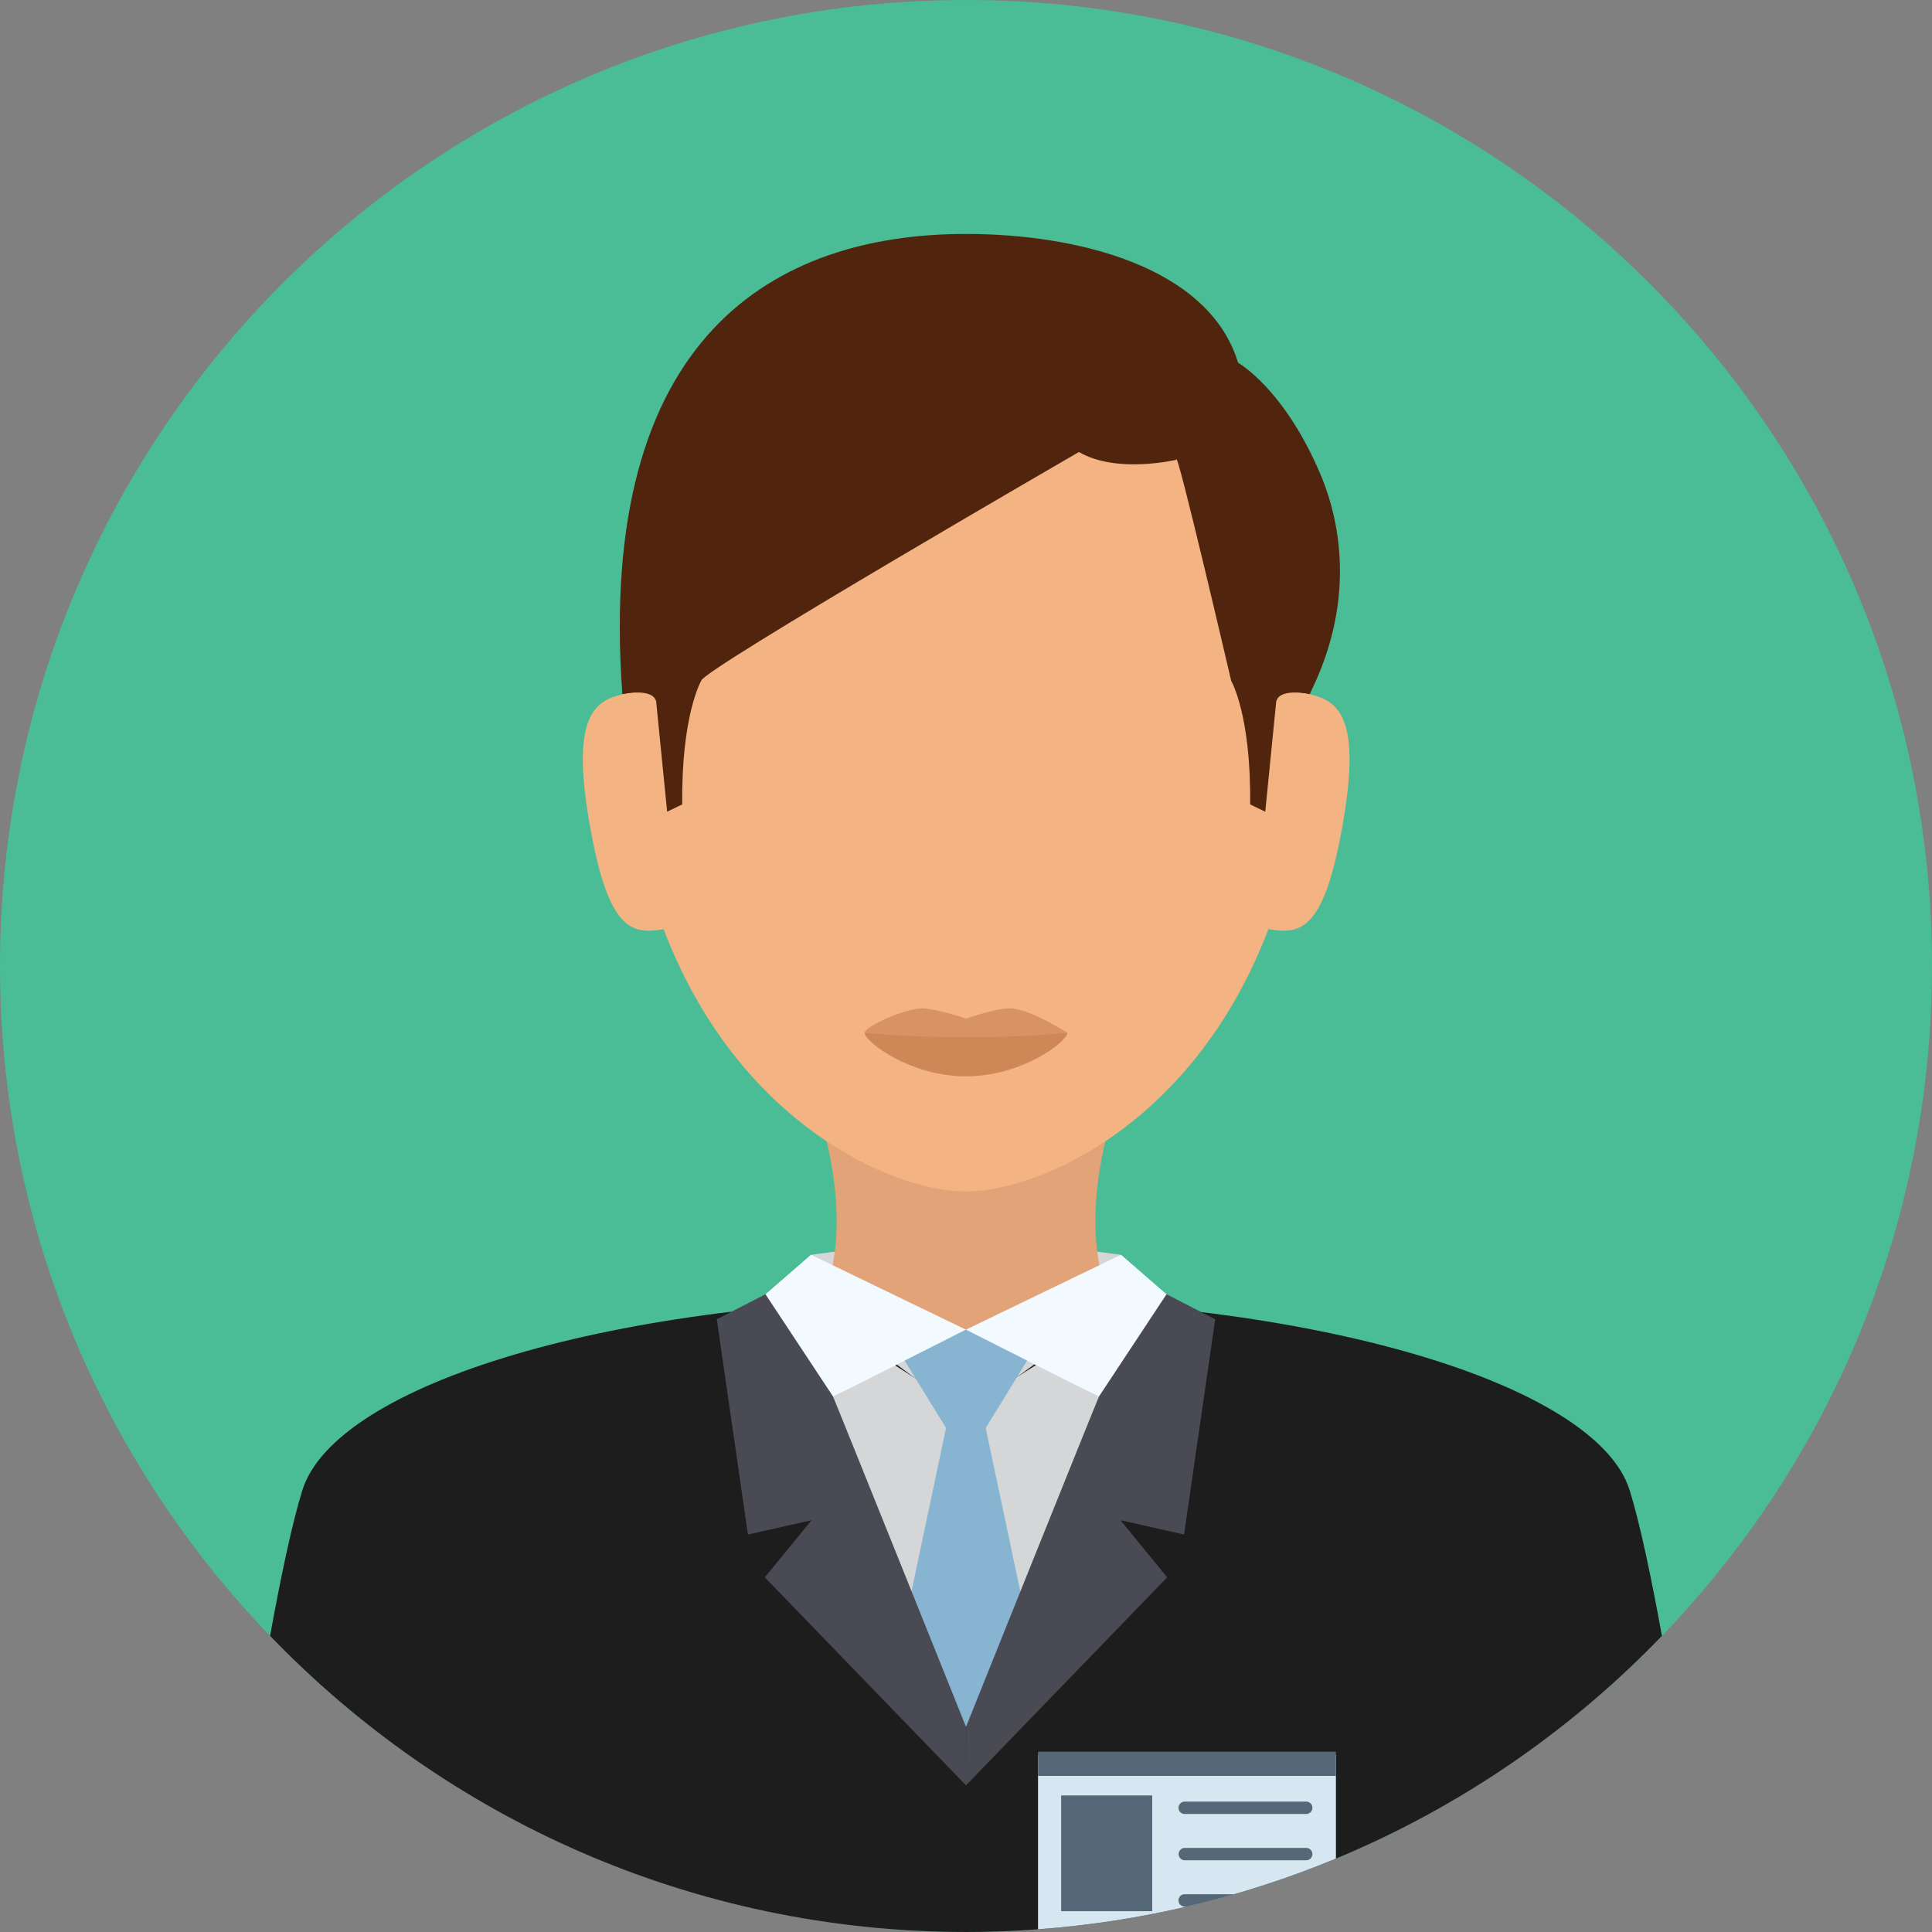 <svg xmlns="http://www.w3.org/2000/svg" viewBox="0 0 496.158 496.158"><rect x="0" y="0" width="496.158" height="496.158" fill="#808080" stroke="none"/><path d="M496.158 248.085C496.158 111.063 385.088.003 248.082.003 111.07.003 0 111.063 0 248.085c0 137.001 111.07 248.07 248.082 248.07 137.006 0 248.076-111.069 248.076-248.07z" fill="#4abc96"/><path d="M248.082 496.155c70.204 0 133.589-29.171 178.719-76.042-2.755-15.131-5.644-28.901-8.284-37.38-8.494-27.279-81.197-49.333-170.825-49.333S86.133 355.454 77.64 382.733c-2.64 8.479-5.529 22.247-8.283 37.377 45.129 46.873 108.517 76.045 178.725 76.045z" fill="#1d1d1e"/><path d="M343.079 450.709h-76.5v44.752c26.923-1.985 52.65-8.261 76.5-18.159v-26.593z" fill="#d6e7f2"/><path d="M266.579 449.849h76.5v6.223h-76.5zm68.836 15.996h-31.182a1.585 1.585 0 110-3.171h31.182a1.586 1.586 0 110 3.171zm0 11.891h-31.182a1.586 1.586 0 010-3.171h31.182a1.586 1.586 0 110 3.171zm-31.182 8.72a1.585 1.585 0 000 3.171h.554a245.24 245.24 0 0012.175-3.171h-12.729zm-31.714-25.367h23.387v29.728h-23.387z" fill="#556877"/><g fill="#d4d6d8"><path d="M248.163 443.412c19.558 0 41.748-108 41.748-108l-42.154 26.74-41.512-26.74s22.359 108 41.918 108z"/><path d="M210.167 335.412l37.62 28.073 38.204-28.073 1.861-13.166-40.023-5.25-39.523 5.25z"/></g><path d="M286.969 282.118h-77.78c12.136 36.588.978 53.294.978 53.294l26.912 6.063h22l26.912-6.062c0-.001-11.158-16.707.978-53.295z" fill="#e2a379"/><g fill="#f3faff"><path d="M282.079 358.746l5.773-36.5 17.893 15.546zm-68 0l-5.773-36.5-17.894 15.546z"/><path d="M305.745 337.792l-17.893-15.547-39.794 19.229s34.03 17.28 34.198 17.113l23.489-20.795z"/><path d="M190.412 337.792l17.894-15.547 39.753 19.229s-33.989 17.28-34.157 17.113l-23.49-20.795z"/></g><g fill="#86b4d1"><path d="M248.048 341.475l-15.719 7.942 15.719 25.6 15.719-25.6z"/><path d="M248.155 443.412c5.087 0 10.371-11.511 15.318-27.895l-11.363-53.605h-8.141l-11.263 53.289c4.994 16.557 10.328 28.211 15.449 28.211z"/></g><g fill="#4a4a54"><path d="M196.579 332.371l-12.5 6.438 8 55.27 16.334-3.667-12 14.667 51.666 53.416-.021-15.083s-33.989-84.657-34.157-84.824l-17.322-26.217z"/><path d="M299.579 332.371l12.5 6.438-8 55.27-16.333-3.667 12 14.667-51.667 53.416.021-15.083s33.989-84.657 34.156-84.824l17.323-26.217z"/></g><path d="M336.332 175.175c0-92.429-39.513-113.596-88.252-113.596-48.741 0-88.254 21.167-88.254 113.596 0 31.266 6.19 55.765 15.462 74.673 20.396 41.598 55.7 56.136 72.792 56.136s52.396-14.538 72.79-56.136c9.271-18.908 15.462-43.407 15.462-74.673z" fill="#f4b382"/><path d="M274.078 265.236c0 2.296-11.64 8.578-25.999 8.578s-25.999-6.281-25.999-8.578c0-1.415 8.251-5.467 13.796-6.218 3.461-.469 12.203 2.579 12.203 2.579s8.621-3.056 12.055-2.599c5.628.748 13.944 6.238 13.944 6.238z" fill="#d89364"/><path d="M274.078 265.236c0 2.296-11.64 11.177-25.999 11.177s-25.999-8.88-25.999-11.177c0 0 10.591 1.146 25.999 1.146s25.999-1.146 25.999-1.146z" fill="#ce8757"/><path d="M170.413 238.639c-8.439 1.443-14.352.148-19.112-27.698s1.657-31.479 10.096-32.922l9.016 60.62z" fill="#f4b382"/><g fill="#51250d"><path d="M336.332 178.246c11.414-22.762 8.423-43.121 2.747-56.5-9.333-22-21.117-28.587-21.117-28.587-7.551-24.748-41.44-33.08-69.882-33.08-48.741 0-95.001 25.738-88.254 118.167l20.253-3.417c0-2.629 97-58.75 97-58.75 9.667 5.667 25 2 25 2 0-3.804 14.099 56.75 14.099 56.75l20.154 3.417z"/><path d="M165.454 140.767c-4.25 10.875-5.628 24.359-5.628 37.479 0 0 8.753-1.917 8.753 2.583l2.75 27.625 3.875-1.875c-.25-23 4.875-31.75 4.875-31.75l-14.625-34.062z"/></g><path d="M325.845 238.639c8.438 1.443 14.35.148 19.111-27.698s-1.658-31.479-10.096-32.922l-9.015 60.62z" fill="#f4b382"/><path d="M330.803 140.767c4.25 10.875 5.628 24.359 5.628 37.479 0 0-8.753-1.917-8.753 2.583l-2.75 27.625-3.875-1.875c.25-23-4.875-31.75-4.875-31.75l14.625-34.062z" fill="#51250d"/></svg>